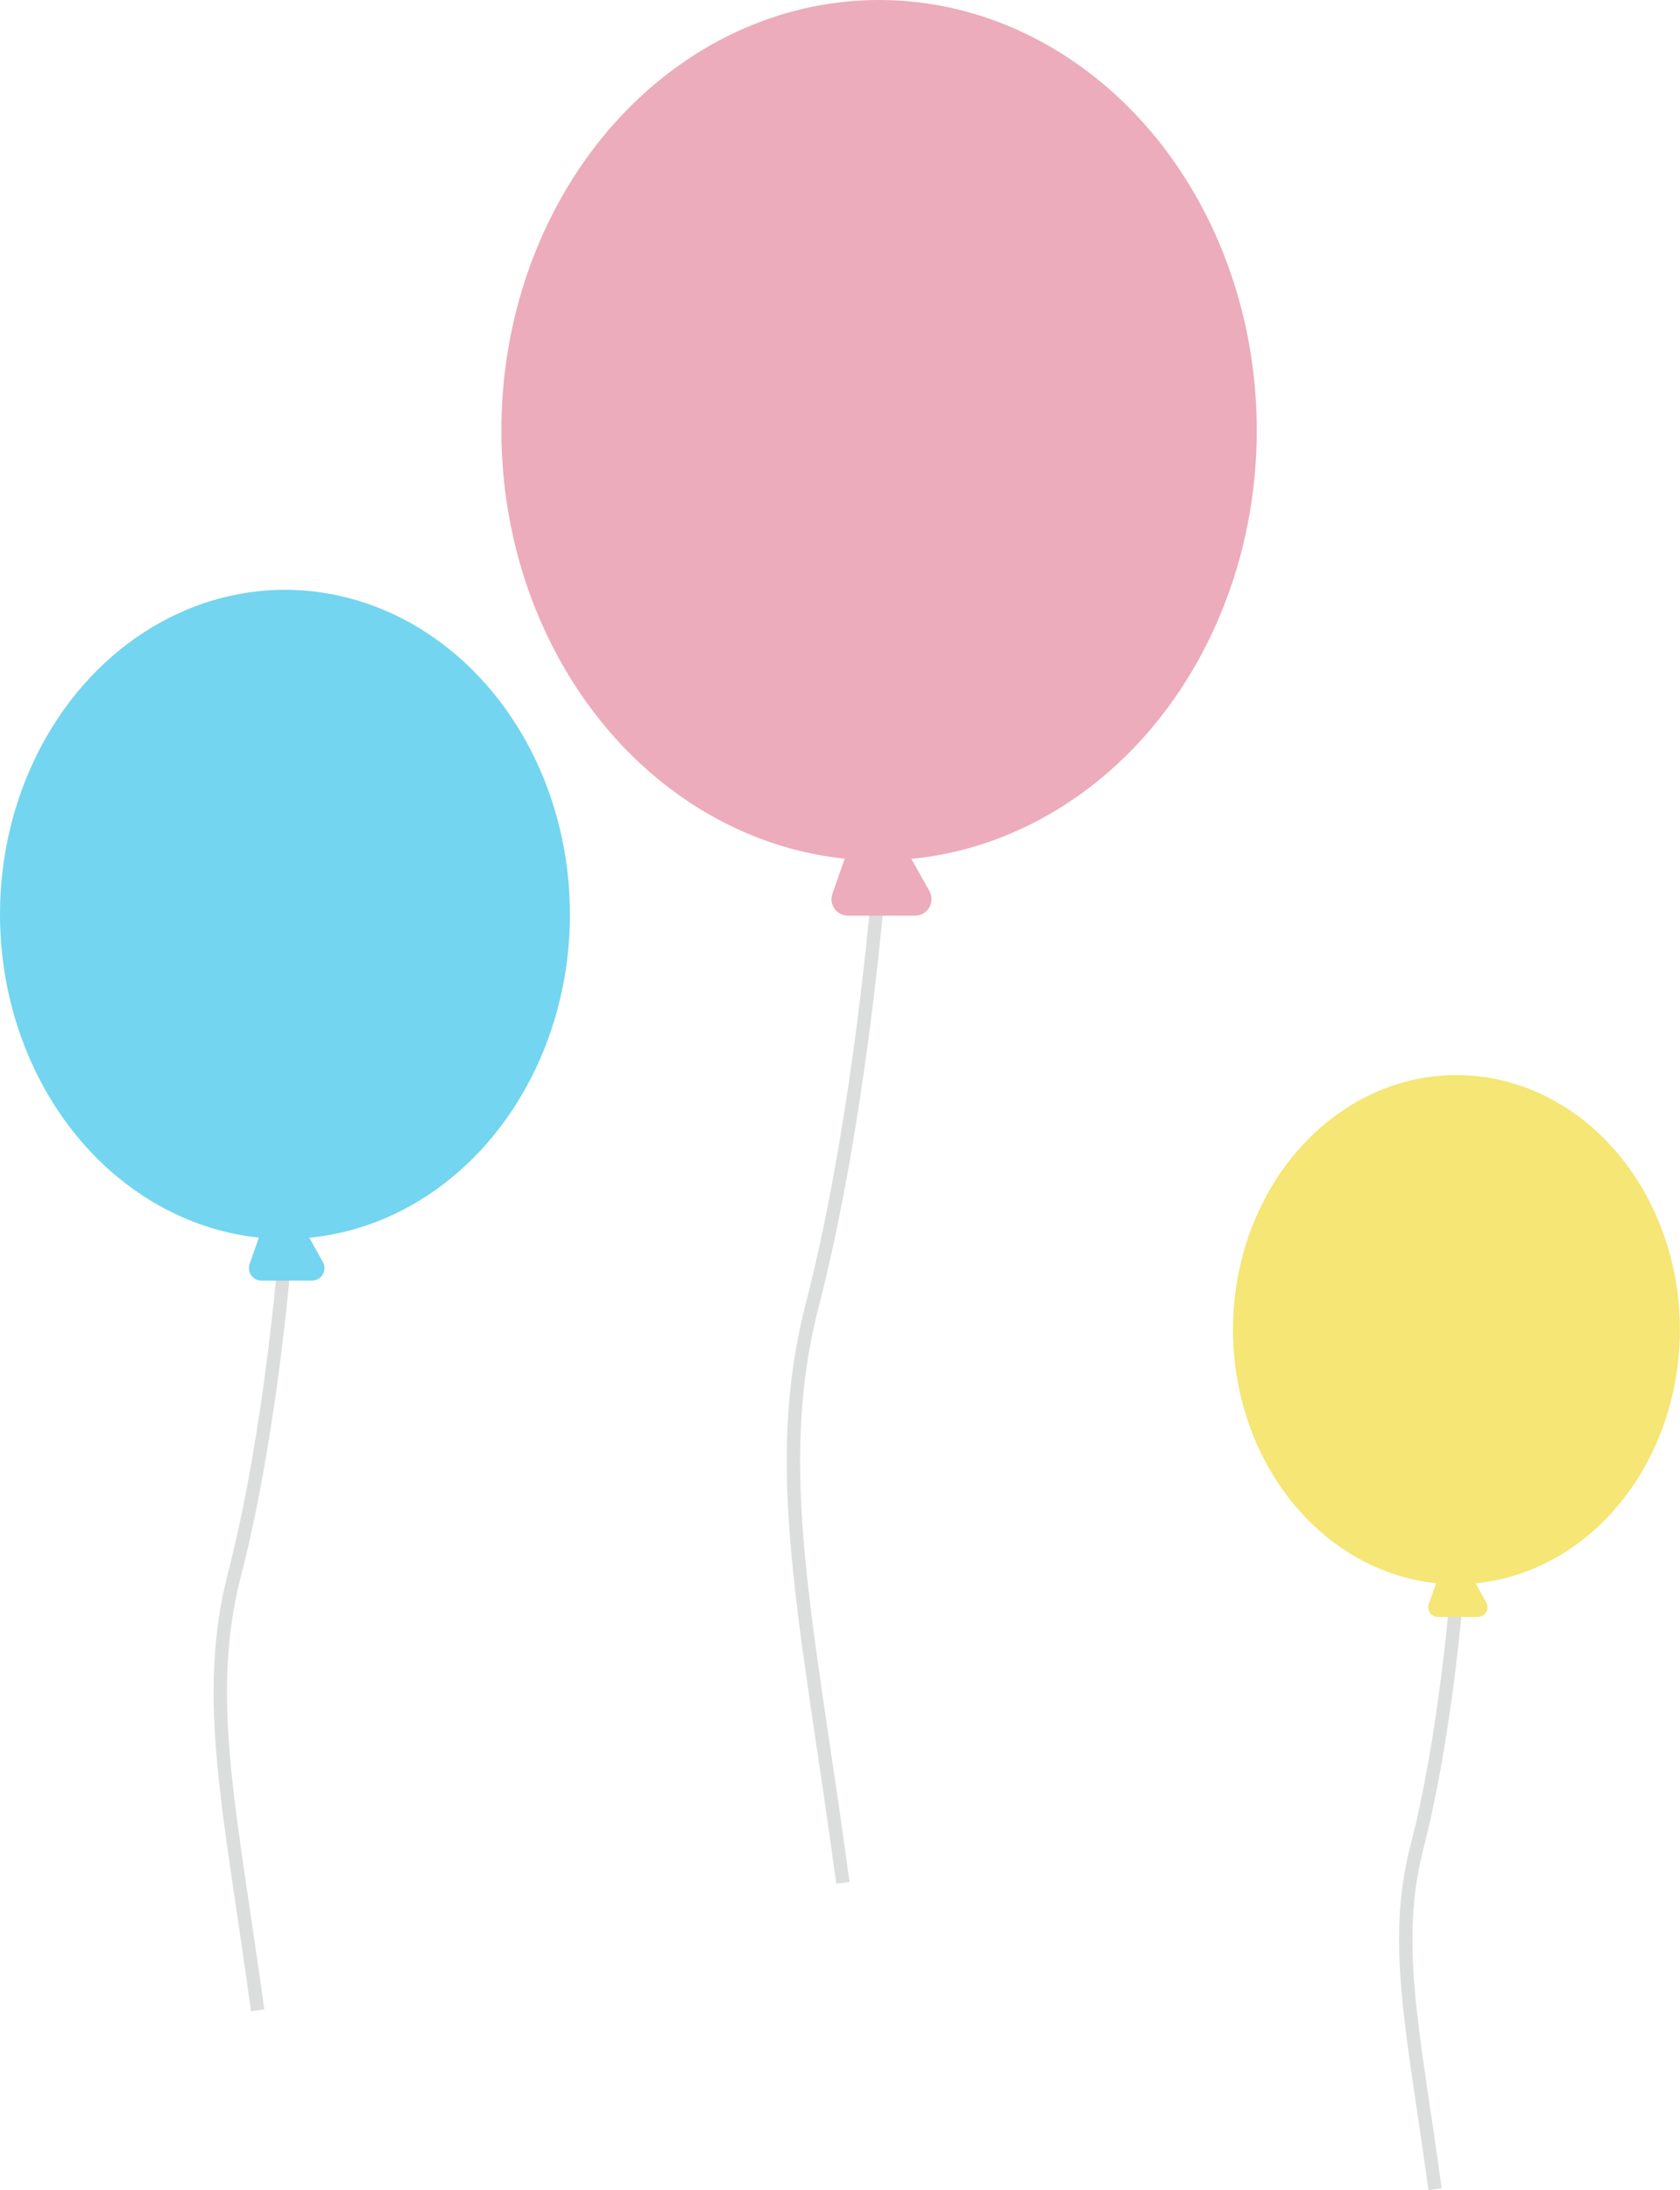 <?xml version="1.0" encoding="UTF-8"?>
<svg id="_レイヤー_2" data-name="レイヤー 2" xmlns="http://www.w3.org/2000/svg" viewBox="0 0 169.61 220.98">
  <defs>
    <style>
      .cls-1 {
        fill: #ecacbb;
      }

      .cls-2 {
        fill: #f5e675;
      }

      .cls-3 {
        fill: #73d5ef;
      }

      .cls-4 {
        fill: none;
        stroke: #dcdddd;
        stroke-miterlimit: 10;
        stroke-width: 1.35px;
      }
    </style>
  </defs>
  <g id="_レイアウト" data-name="レイアウト">
    <g>
      <g>
        <path class="cls-4" d="m88.75,88.83s-1.83,23.83-6.74,42.83c-4.28,16.55-.52,31.69,3.09,58.32"/>
        <ellipse class="cls-1" cx="88.75" cy="43.41" rx="38.13" ry="43.41"/>
        <path class="cls-1" d="m91.23,85.27l2.6,4.64c.62,1.11-.18,2.48-1.45,2.48h-6.77c-1.15,0-1.95-1.13-1.57-2.22l1.72-4.9h5.48Z"/>
      </g>
      <g>
        <path class="cls-4" d="m147.04,161.04s-1.08,14.1-3.99,25.34c-2.53,9.79-.31,18.75,1.83,34.51"/>
        <ellipse class="cls-2" cx="147.04" cy="134.16" rx="22.56" ry="25.69"/>
        <path class="cls-2" d="m148.51,158.93l1.54,2.75c.37.66-.11,1.47-.86,1.47h-4.01c-.68,0-1.15-.67-.93-1.31l1.02-2.9h3.24Z"/>
      </g>
      <g>
        <path class="cls-4" d="m28.77,126.53s-1.38,17.98-5.09,32.31c-3.23,12.49-.4,23.91,2.33,44"/>
        <ellipse class="cls-3" cx="28.77" cy="92.26" rx="28.77" ry="32.75"/>
        <path class="cls-3" d="m30.64,123.84l1.96,3.5c.47.84-.14,1.87-1.1,1.87h-5.11c-.87,0-1.47-.85-1.19-1.67l1.29-3.7h4.13Z"/>
      </g>
    </g>
  </g>
</svg>